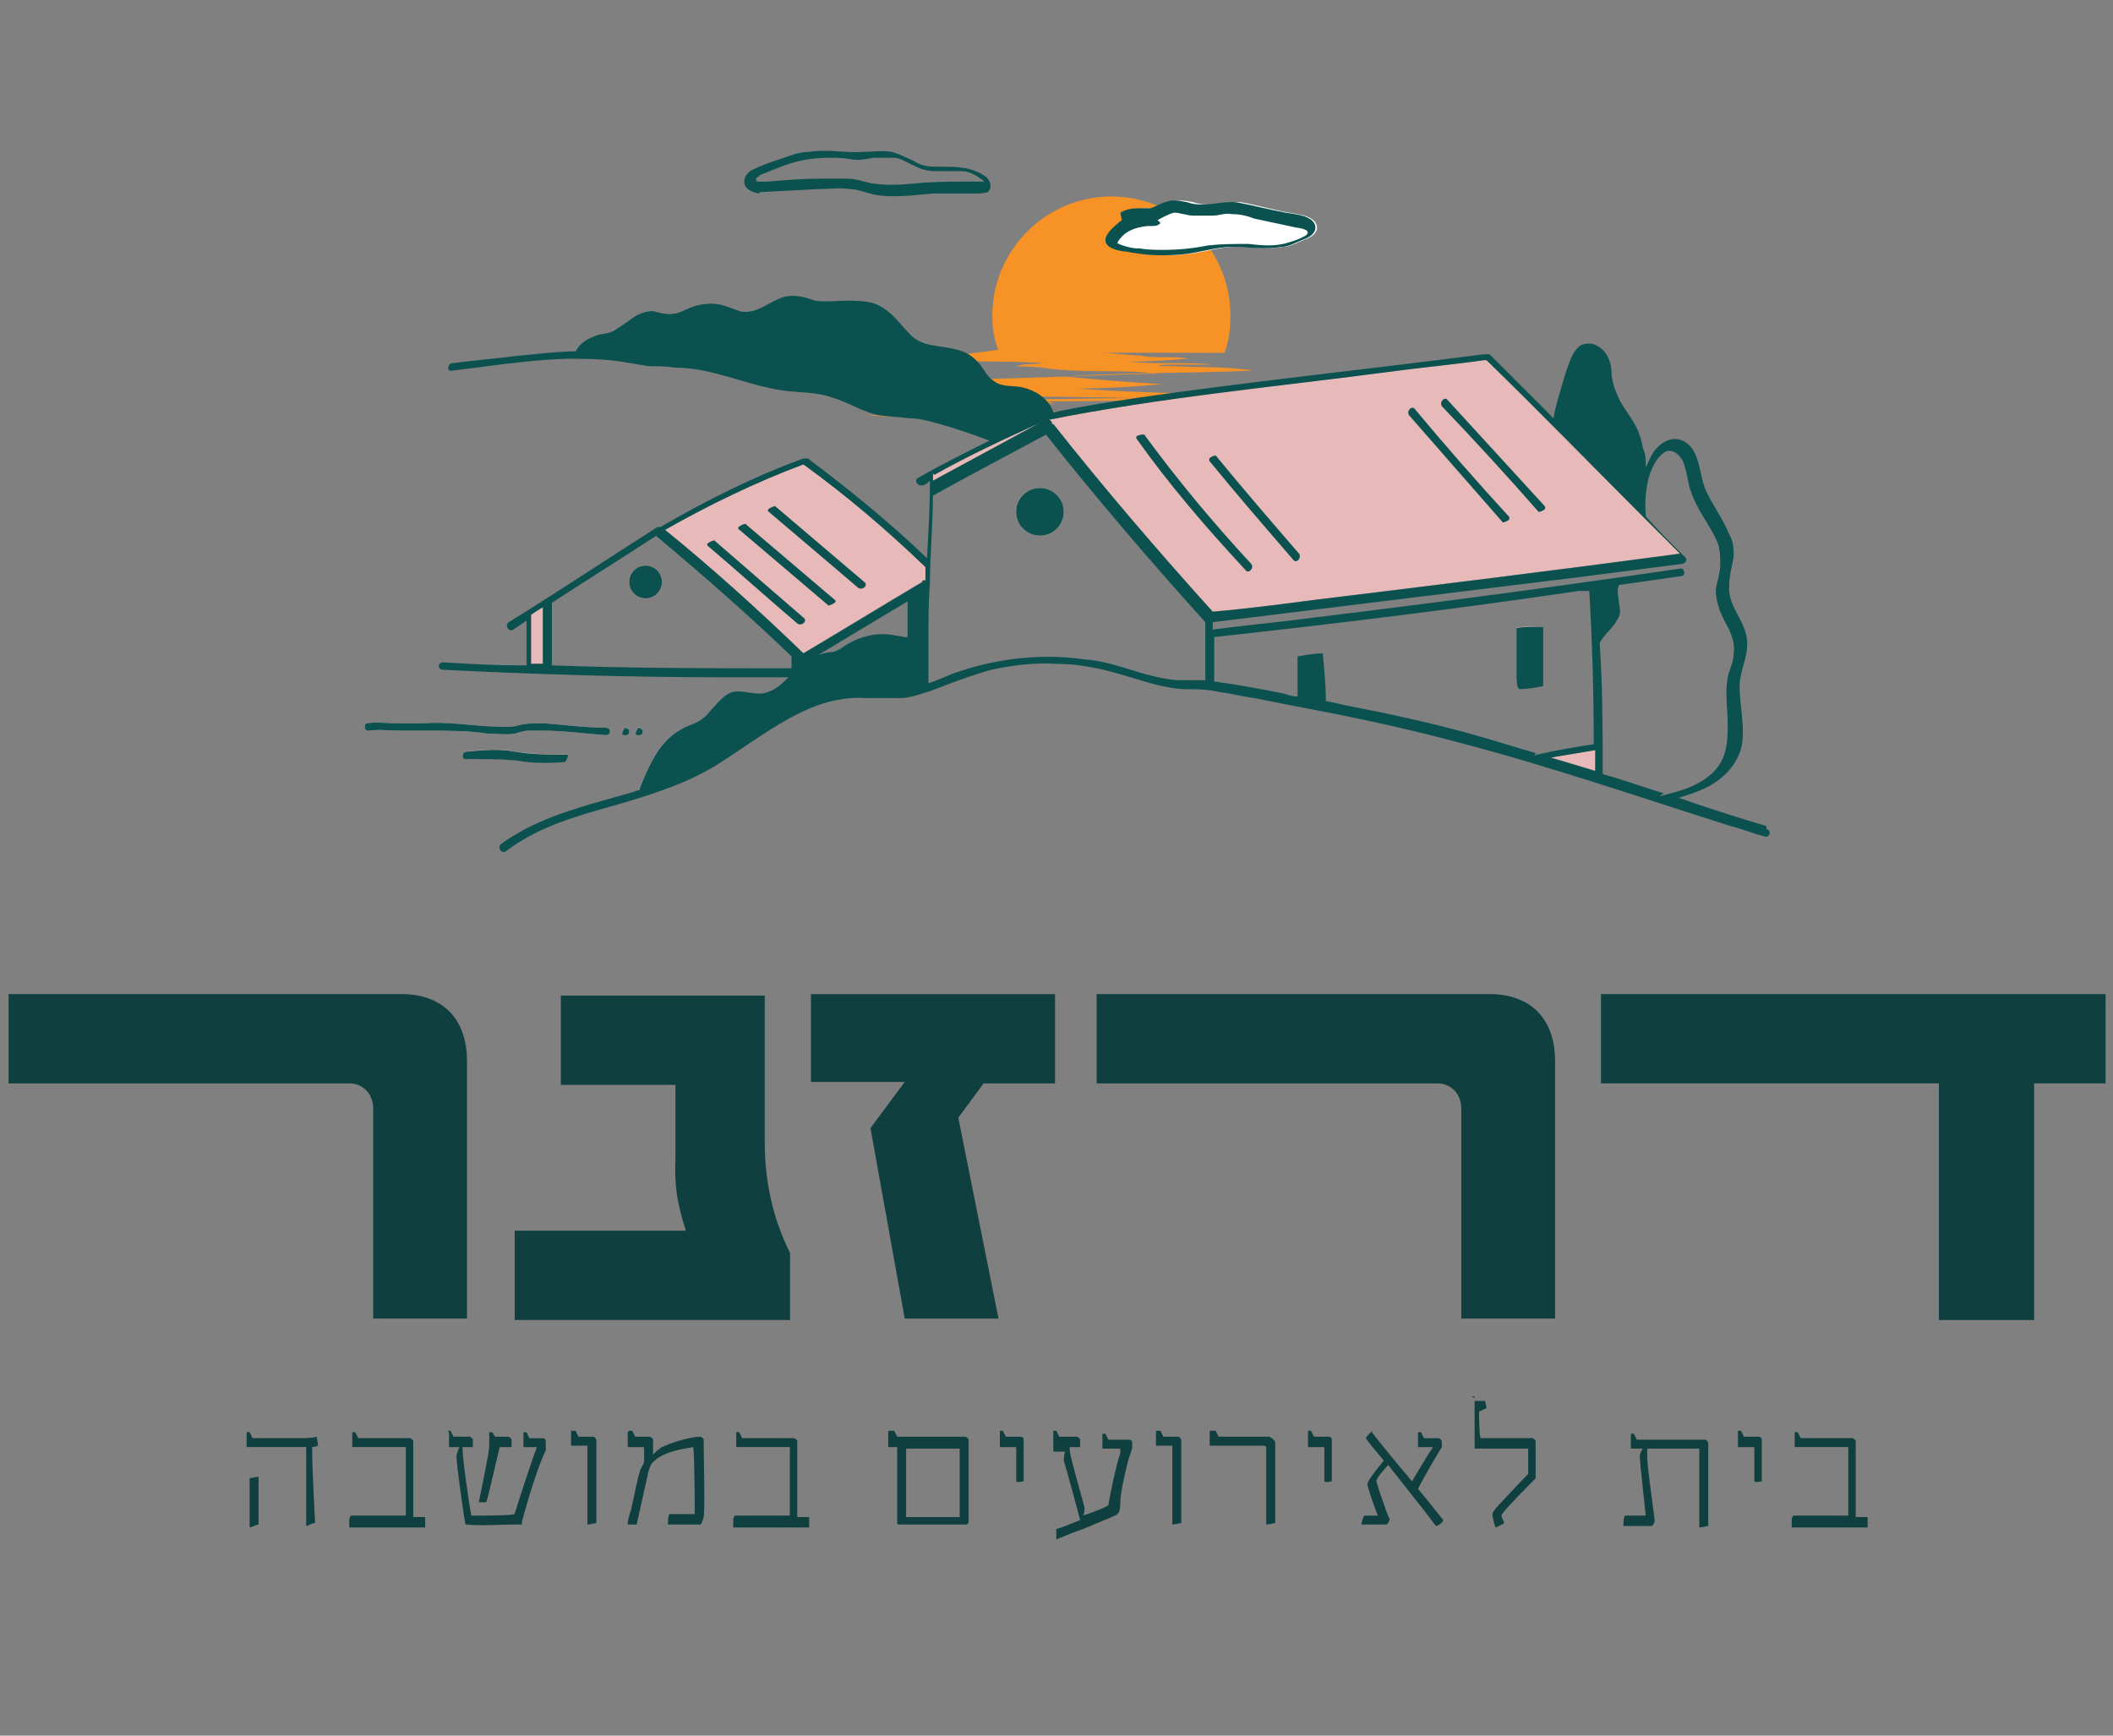 <svg width="112" height="92" viewBox="0 0 112 92" fill="none" xmlns="http://www.w3.org/2000/svg">
<rect x="0" y="0" width="112" height="92" fill="#808080" stroke="none"/>
<g clip-path="url(#clip0_1040_445)">
<path d="M19.783 58.768C19.783 57.979 19.231 57.427 18.521 57.427H0.455V52.693H21.282C23.412 52.693 24.753 53.956 24.753 56.243V69.892H19.783V58.689V58.768Z" fill="#0F3F3E"/>
<path d="M27.203 65.236H36.355C36.039 64.211 35.723 63.185 35.802 61.45V57.505H29.728V52.772H40.536V60.582C40.536 62.712 41.009 64.684 41.877 66.42V69.97H27.282V65.236H27.203Z" fill="#0F3F3E"/>
<path d="M42.984 52.696H55.922V57.429H52.136L50.795 59.244L52.925 69.894H47.955L46.14 59.796L47.955 57.351H42.984V52.617V52.696Z" fill="#0F3F3E"/>
<path d="M77.457 58.768C77.457 57.979 76.905 57.427 76.195 57.427H58.129V52.693H78.956C81.086 52.693 82.427 53.956 82.427 56.243V69.892H77.457V58.689V58.768Z" fill="#0F3F3E"/>
<path d="M111.684 57.427H107.819V69.971H102.77V57.427H84.861V52.693H111.605V57.427H111.684Z" fill="#0F3F3E"/>
<path d="M16.23 76.705H13.39H13.074C13.074 76.547 13.074 75.995 13.074 75.916H13.232L13.39 76.232H16.072C16.072 76.232 16.545 76.232 16.782 76.153C16.782 76.153 16.861 76.547 16.861 76.626C16.861 76.626 16.703 76.705 16.545 76.705C16.545 78.046 16.703 80.65 16.703 80.728C16.545 80.728 16.309 80.886 16.23 80.886V79.466C16.23 78.756 16.23 77.336 16.23 76.705ZM13.232 78.362C13.232 78.362 13.548 78.283 13.705 78.283C13.705 78.756 13.705 80.413 13.705 80.807C13.627 80.807 13.311 80.965 13.232 80.965C13.232 80.65 13.232 78.993 13.232 78.441V78.362Z" fill="#0F3F3E"/>
<path d="M18.593 80.334C19.46 80.334 20.644 80.334 21.512 80.334C21.512 79.939 21.512 77.809 21.512 76.705H18.987C18.987 76.705 18.75 76.705 18.672 76.705C18.672 76.547 18.672 75.995 18.672 75.916H18.829L18.987 76.232H21.748C21.748 76.232 21.906 76.311 21.906 76.389V80.413C21.906 80.413 22.379 80.413 22.537 80.413C22.537 80.492 22.537 80.807 22.537 80.965H18.514C18.514 80.965 18.514 80.65 18.514 80.492L18.593 80.334Z" fill="#0F3F3E"/>
<path d="M23.723 75.84H23.88L24.038 76.155H24.906C24.906 76.155 25.064 76.234 25.064 76.313C25.064 76.392 25.064 76.629 25.064 76.708C24.985 76.708 24.669 76.708 24.512 76.708C24.512 77.26 24.827 79.548 24.985 80.337C25.695 80.337 27.036 80.337 27.273 80.258C27.667 78.996 28.219 77.339 28.456 76.708C28.062 76.708 27.825 76.708 27.746 76.708C27.746 76.55 27.746 76.076 27.746 75.919H27.904L28.062 76.234H28.772C28.772 76.234 28.93 76.234 28.93 76.392C28.93 76.392 28.93 76.55 28.93 76.629V76.865C28.535 77.733 28.141 78.917 27.667 80.652V80.81C27.667 80.81 27.509 80.81 27.194 80.81C26.563 80.81 25.3 80.889 24.748 80.81C24.748 80.81 24.748 80.81 24.669 80.81C24.59 80.415 24.196 77.654 24.196 77.181C24.196 77.102 24.275 76.865 24.354 76.708C24.117 76.708 23.88 76.708 23.802 76.708C23.802 76.55 23.802 75.998 23.802 75.919L23.723 75.84ZM25.932 76.629C25.932 76.629 25.932 76.076 25.932 75.919H26.089L26.247 76.155H26.957C26.957 76.155 27.115 76.234 27.115 76.313C27.115 76.313 27.115 76.629 27.115 76.708C27.115 76.708 26.878 76.708 26.484 76.708C26.326 77.339 25.853 79.469 25.774 79.627C25.616 79.627 25.537 79.627 25.379 79.627C25.853 77.339 25.932 76.865 25.932 76.55V76.629Z" fill="#0F3F3E"/>
<path d="M30.348 75.84H30.506L30.664 76.155H31.453C31.453 76.155 31.532 76.155 31.611 76.313V78.285C31.611 79.548 31.611 80.179 31.611 80.731C31.532 80.731 31.295 80.81 31.137 80.81C31.137 80.731 31.137 80.573 31.137 79.548V76.629H30.585C30.585 76.629 30.348 76.629 30.27 76.629C30.27 76.471 30.27 75.919 30.27 75.84H30.348Z" fill="#0F3F3E"/>
<path d="M33.352 75.84H33.51L33.668 76.155H33.905H34.457C34.457 76.155 34.615 76.234 34.615 76.313V77.102L34.851 76.865C34.93 76.865 35.009 76.708 35.088 76.708C35.561 76.471 36.587 76.155 37.139 76.155C37.139 76.155 37.297 76.234 37.297 76.313C37.297 77.102 37.376 80.021 37.297 80.415C37.297 80.415 37.218 80.731 37.139 80.81C36.824 80.81 36.114 80.81 35.404 80.81C35.404 80.652 35.404 80.337 35.482 80.258C35.719 80.258 36.587 80.258 36.824 80.258C36.824 80.1 36.824 77.26 36.745 76.708C35.64 76.865 35.009 77.102 34.615 77.497C34.457 77.654 34.378 77.891 34.22 78.68L33.747 80.81C33.747 80.81 33.431 80.81 33.273 80.81C33.273 80.81 33.273 80.494 33.431 80.1C33.668 79.074 33.826 78.207 33.905 78.049C33.905 77.891 34.141 77.575 34.141 77.497C34.141 77.497 34.141 76.787 34.141 76.708H33.589C33.589 76.708 33.352 76.708 33.273 76.708C33.273 76.55 33.273 75.998 33.273 75.919L33.352 75.84Z" fill="#0F3F3E"/>
<path d="M38.946 80.334C39.814 80.334 40.997 80.334 41.865 80.334C41.865 79.939 41.865 77.809 41.865 76.705H39.34C39.34 76.705 39.104 76.705 39.025 76.705C39.025 76.547 39.025 75.995 39.025 75.916H39.183L39.34 76.232H42.102C42.102 76.232 42.26 76.311 42.26 76.389V80.413C42.26 80.413 42.733 80.413 42.891 80.413C42.891 80.492 42.891 80.807 42.891 80.965H38.867C38.867 80.965 38.867 80.65 38.867 80.492L38.946 80.334Z" fill="#0F3F3E"/>
<path d="M47.24 75.84H47.398L47.555 76.155H51.184C51.184 76.155 51.342 76.234 51.342 76.313C51.342 79.39 51.342 80.337 51.342 80.652C51.342 80.652 51.342 80.81 51.184 80.81H47.634C47.634 80.81 47.555 80.81 47.555 80.731C47.555 80.1 47.555 77.26 47.555 76.708C47.24 76.708 47.161 76.708 47.082 76.708C47.082 76.55 47.082 75.998 47.082 75.84H47.24ZM50.869 80.337V76.787H48.029V80.415H50.869V80.337Z" fill="#0F3F3E"/>
<path d="M52.998 75.84H53.156L53.314 76.155H54.102C54.102 76.155 54.26 76.155 54.26 76.313C54.26 76.313 54.26 76.55 54.26 76.787C54.26 76.944 54.26 77.102 54.26 77.418C54.26 77.654 54.26 78.364 54.26 78.522C54.181 78.522 53.945 78.601 53.866 78.522C53.866 78.522 53.866 77.891 53.866 77.497C53.866 77.023 53.866 76.787 53.866 76.708H53.235H52.998C52.998 76.55 52.998 75.998 52.998 75.919V75.84Z" fill="#0F3F3E"/>
<path d="M55.832 75.84H55.99L56.148 76.155H57.094C57.094 76.155 57.252 76.234 57.252 76.313C57.252 76.392 57.252 76.629 57.252 76.708C57.173 76.708 56.937 76.708 56.779 76.708H56.7V76.865C56.7 77.181 57.41 79.548 57.489 79.942C57.489 79.942 57.489 80.179 57.41 80.337C58.12 80.1 58.672 79.863 58.751 79.784C58.83 79.232 59.145 77.733 59.382 77.023V76.787C59.382 76.787 58.909 76.787 58.751 76.787C58.593 76.787 58.435 76.787 58.435 76.787C58.435 76.629 58.435 76.076 58.435 75.998H58.593L58.751 76.313H59.855C59.855 76.313 60.013 76.313 60.013 76.471C60.013 76.471 60.013 76.629 60.013 76.708C60.013 76.865 59.855 77.181 59.777 77.497C59.619 78.128 59.382 79.153 59.382 79.627C59.382 80.1 59.303 80.179 59.224 80.258C59.145 80.337 58.909 80.415 57.41 81.047C56.937 81.204 56.384 81.441 55.99 81.599C55.99 81.52 55.99 81.126 55.99 81.047C56.305 80.968 56.858 80.731 57.252 80.573C57.094 79.942 56.463 77.654 56.384 77.418C56.384 77.418 56.384 77.102 56.463 76.944H56.148C55.911 76.944 55.832 76.944 55.832 76.944C55.832 76.787 55.832 76.234 55.832 76.076V75.84Z" fill="#0F3F3E"/>
<path d="M61.35 75.84H61.508L61.666 76.155H62.455C62.455 76.155 62.534 76.155 62.613 76.313V78.285C62.613 79.548 62.613 80.179 62.613 80.731C62.534 80.731 62.297 80.81 62.139 80.81C62.139 80.731 62.139 80.573 62.139 79.548V76.629H61.587C61.587 76.629 61.35 76.629 61.272 76.629C61.272 76.471 61.272 75.919 61.272 75.84H61.35Z" fill="#0F3F3E"/>
<path d="M64.279 75.84H64.437L64.594 76.155H67.277C67.277 76.155 67.592 76.313 67.592 76.471C67.592 76.629 67.592 78.285 67.592 79.548C67.592 79.942 67.592 80.415 67.592 80.731C67.592 80.731 67.198 80.81 67.119 80.81C67.119 79.627 67.119 76.944 67.119 76.787C67.119 76.708 67.119 76.629 66.961 76.629H64.437C64.437 76.629 64.2 76.629 64.121 76.629C64.121 76.471 64.121 75.919 64.121 75.84H64.279Z" fill="#0F3F3E"/>
<path d="M69.33 75.84H69.488L69.646 76.155H70.435C70.435 76.155 70.592 76.155 70.592 76.313C70.592 76.313 70.592 76.55 70.592 76.787C70.592 76.944 70.592 77.102 70.592 77.418C70.592 77.654 70.592 78.364 70.592 78.522C70.513 78.522 70.277 78.601 70.198 78.522C70.198 78.522 70.198 77.891 70.198 77.497C70.198 77.023 70.198 76.787 70.198 76.708H69.567H69.33C69.33 76.55 69.33 75.998 69.33 75.919V75.84Z" fill="#0F3F3E"/>
<path d="M72.716 75.919C72.716 75.919 73.505 76.944 74.846 78.522C75.162 77.97 75.793 76.944 75.951 76.708C75.478 76.708 75.162 76.708 75.162 76.708C75.162 76.55 75.162 75.998 75.162 75.919H75.32L75.478 76.234H76.266C76.266 76.234 76.345 76.234 76.424 76.392C76.424 76.392 76.424 76.629 76.424 76.708C76.266 76.944 75.478 78.285 75.162 78.917C75.951 79.863 76.424 80.494 76.503 80.573C76.503 80.652 76.266 80.889 76.109 80.889C76.109 80.889 75.872 80.573 75.635 80.258C75.399 79.942 74.689 79.074 73.584 77.654C73.347 77.891 72.953 78.364 72.953 78.522C72.953 78.522 73.111 79.074 73.347 79.706C73.505 80.179 73.584 80.415 73.663 80.494C73.663 80.573 73.584 80.731 73.505 80.81C73.19 80.81 72.953 80.81 72.795 80.81C72.716 80.81 72.401 80.81 72.164 80.81C72.164 80.731 72.243 80.415 72.322 80.337C72.322 80.337 72.637 80.337 73.032 80.337C72.874 79.942 72.48 78.838 72.48 78.68C72.48 78.522 72.716 78.207 73.347 77.418C72.953 76.944 72.48 76.392 72.401 76.234C72.401 76.155 72.716 75.84 72.795 75.84L72.716 75.919Z" fill="#0F3F3E"/>
<path d="M78.004 74.022H78.162V74.258H78.714C78.714 74.258 78.793 74.574 78.793 74.653C78.714 74.653 78.477 74.81 78.398 74.81C78.398 75.047 78.398 75.994 78.477 76.23H81.238C81.238 76.23 81.396 76.309 81.396 76.388C81.396 77.572 81.396 78.282 81.396 78.361C80.055 79.702 79.582 80.254 79.582 80.333C79.582 80.412 79.661 80.569 79.74 80.727C79.74 80.727 79.345 80.964 79.266 80.964C79.266 80.964 79.108 80.49 79.108 80.254C79.108 80.096 79.424 79.781 81.002 78.124C81.002 78.045 81.002 76.862 81.002 76.783H78.477H78.162C78.162 76.704 78.162 76.625 78.162 76.388C78.162 75.994 78.162 75.52 78.162 75.205C78.162 74.653 78.162 74.179 78.162 74.1L78.004 74.022Z" fill="#0F3F3E"/>
<path d="M86.207 80.335C86.207 80.335 87.074 80.335 87.232 80.335C87.153 79.546 86.917 77.495 86.917 77.18C86.917 77.022 86.996 76.943 87.074 76.785H86.759C86.759 76.785 86.522 76.785 86.443 76.785C86.443 76.627 86.443 76.075 86.443 75.996H86.601L86.759 76.312H90.388C90.388 76.312 90.467 76.312 90.546 76.469C90.546 78.363 90.546 80.335 90.546 80.887C90.467 80.887 90.23 80.966 90.072 80.966V76.785H87.311C87.311 76.785 87.311 77.101 87.311 77.18C87.311 77.732 87.548 79.309 87.706 80.572C87.706 80.572 87.706 80.808 87.548 80.887C87.074 80.887 86.601 80.887 86.049 80.887C86.049 80.73 86.049 80.493 86.128 80.335H86.207Z" fill="#0F3F3E"/>
<path d="M92.121 75.84H92.279L92.437 76.155H93.226C93.226 76.155 93.383 76.155 93.383 76.313C93.383 76.313 93.383 76.55 93.383 76.787C93.383 76.944 93.383 77.102 93.383 77.418C93.383 77.654 93.383 78.364 93.383 78.522C93.305 78.522 93.068 78.601 92.989 78.522C92.989 78.522 92.989 77.891 92.989 77.497C92.989 77.023 92.989 76.787 92.989 76.708H92.358H92.121C92.121 76.55 92.121 75.998 92.121 75.919V75.84Z" fill="#0F3F3E"/>
<path d="M95.05 80.334C95.917 80.334 97.101 80.334 97.969 80.334C97.969 79.939 97.969 77.809 97.969 76.705H95.444C95.444 76.705 95.207 76.705 95.129 76.705C95.129 76.547 95.129 75.995 95.129 75.916H95.286L95.444 76.232H98.205C98.205 76.232 98.363 76.311 98.363 76.389V80.413C98.363 80.413 98.836 80.413 98.994 80.413C98.994 80.492 98.994 80.807 98.994 80.965H94.971C94.971 80.965 94.971 80.65 94.971 80.492L95.05 80.334Z" fill="#0F3F3E"/>
<path d="M58.043 21.853C54.887 21.774 51.81 21.853 48.733 21.617C51.179 21.38 53.625 21.38 56.149 21.38H55.913C55.124 21.143 54.335 21.459 53.546 21.222C57.727 21.064 61.908 21.143 66.011 20.985C63.013 20.828 60.094 20.828 57.096 20.591C58.595 20.591 60.094 20.512 61.593 20.354C59.857 20.275 58.2 20.118 56.465 19.96C59.778 19.723 63.092 19.802 66.405 19.644C64.985 19.408 63.486 19.486 62.066 19.408C61.356 19.408 61.119 19.408 61.75 19.329C62.618 19.329 63.407 19.329 64.275 19.329C62.855 19.171 61.277 19.329 59.857 19.171C60.883 19.171 61.987 19.092 63.013 19.013C62.145 18.855 61.277 19.013 60.488 18.855C60.488 18.855 60.646 18.855 60.725 18.855C59.857 18.855 59.068 18.698 58.2 18.698C58.2 18.698 58.2 18.698 58.279 18.698H64.906C65.143 18.067 65.222 17.435 65.222 16.725C65.222 13.254 62.382 10.414 58.91 10.414C55.439 10.414 52.599 13.254 52.599 16.725C52.599 17.357 52.678 17.988 52.915 18.54C51.731 18.698 50.548 18.855 49.364 19.013C51.337 19.25 53.388 19.092 55.281 19.25C54.808 19.329 54.335 19.25 53.861 19.408C54.414 19.408 54.966 19.486 55.518 19.486C55.439 19.486 55.36 19.486 55.203 19.486C57.254 19.802 59.305 19.565 61.356 19.802C58.043 19.881 54.65 20.039 51.337 20.118C51.416 20.275 51.652 20.118 51.731 20.275C51.652 20.275 51.574 20.354 51.495 20.354C51.889 20.512 52.441 20.433 52.836 20.512C51.652 20.828 50.39 20.67 49.128 20.907C53.309 21.064 57.333 20.985 61.514 21.143C57.964 21.38 54.492 21.143 50.864 21.459C51.021 21.459 51.179 21.459 51.337 21.538C49.522 21.538 47.708 21.617 45.893 21.695C49.365 22.011 52.836 21.932 56.307 22.011C54.414 22.011 52.52 22.011 50.548 22.011C49.128 22.011 47.708 22.011 46.367 22.011C46.209 22.011 46.051 22.011 45.815 22.011C48.654 22.169 51.574 22.169 54.414 22.169C53.625 22.169 52.757 22.169 51.968 22.169H52.126C52.047 22.169 51.968 22.169 51.889 22.169C51.416 22.169 50.942 22.169 50.469 22.169C50.706 22.169 50.864 22.169 51.1 22.169C50.785 22.169 50.469 22.169 50.154 22.169C50.075 22.169 49.917 22.169 49.838 22.169C50.469 22.169 51.179 22.169 51.81 22.169C51.495 22.169 51.179 22.169 50.942 22.169C53.309 22.169 55.755 22.169 58.121 22.09L58.043 21.853Z" fill="#F79226"/>
<path d="M59.707 11.665C59.707 11.665 59.076 12.138 58.918 12.454C58.603 12.927 59.234 13.164 59.786 13.322C60.023 13.322 60.181 13.4 60.339 13.4C61.206 13.558 61.995 13.558 62.863 13.479C63.731 13.4 64.599 13.085 65.466 13.085C66.334 13.085 67.123 13.243 67.991 13.085C68.385 13.085 68.78 12.848 69.174 12.69C69.411 12.611 69.727 12.454 69.805 12.138C69.884 11.428 68.701 11.349 68.306 11.27C67.439 11.113 66.65 10.876 65.782 10.718C64.914 10.639 64.125 11.034 63.257 10.718C62.863 10.639 62.468 10.56 62.074 10.718C61.837 10.797 61.601 10.955 61.285 11.034C61.206 11.034 61.048 11.034 60.891 11.034C60.496 11.034 60.102 11.034 59.786 11.27L59.707 11.665Z" fill="white"/>
<path d="M28.772 35.181C28.772 35.181 28.377 35.181 28.141 35.181C28.141 34.314 28.141 33.446 28.141 32.578C28.377 32.42 28.614 32.263 28.772 32.184V35.26V35.181Z" fill="#E7B9B8"/>
<path d="M48.814 33.508C48.814 33.508 48.814 33.824 48.814 33.981C48.735 33.981 48.577 33.981 48.498 33.903C48.498 33.114 48.498 32.404 48.498 31.694C48.656 31.615 48.735 31.536 48.892 31.457C48.892 32.167 48.892 32.877 48.814 33.666V33.508Z" fill="#E7B9B8"/>
<path d="M48.894 30.755C48.894 30.755 48.894 30.755 48.894 30.834C46.764 32.096 44.713 33.358 42.583 34.621C40.216 32.333 37.771 30.124 35.246 28.073C37.613 26.732 40.058 25.548 42.583 24.602C44.871 26.258 47.001 28.073 49.052 30.045C49.052 30.282 49.052 30.518 49.052 30.755H48.894Z" fill="#E7B9B8"/>
<path d="M49.53 25.16C51.345 24.134 53.238 23.266 55.131 22.398C53.238 23.424 51.345 24.45 49.451 25.475C49.451 25.317 49.451 25.16 49.451 25.081L49.53 25.16Z" fill="#E7B9B8"/>
<path d="M55.755 22.478C55.755 22.478 55.755 22.478 55.755 22.399C55.755 22.399 55.676 22.242 55.598 22.242C61.514 21.058 67.51 20.506 73.506 19.717C75.242 19.48 76.977 19.323 78.634 19.086C78.634 19.086 78.713 19.086 78.792 19.086C81.553 21.768 84.235 24.529 86.996 27.291C87.706 28.001 88.416 28.711 89.047 29.342C82.578 30.21 76.188 30.998 69.719 31.787C67.905 32.024 66.09 32.261 64.276 32.419C61.357 29.184 58.517 25.871 55.834 22.478H55.755Z" fill="#E7B9B8"/>
<path d="M82.193 40.145L84.56 39.75C84.56 39.75 84.56 40.539 84.56 40.855C83.771 40.618 82.982 40.381 82.193 40.145Z" fill="#E7B9B8"/>
<path d="M27.281 38.888C27.281 38.888 27.755 38.73 27.991 38.73C28.228 38.73 28.544 38.73 28.78 38.73C29.885 38.73 30.989 38.888 32.094 38.967C32.409 38.967 32.409 38.572 32.094 38.572C30.989 38.572 29.885 38.415 28.78 38.336C28.228 38.336 27.834 38.336 27.281 38.494C26.808 38.572 26.256 38.494 25.782 38.494C24.678 38.415 23.573 38.257 22.469 38.336C21.995 38.336 21.522 38.336 20.97 38.336C20.497 38.336 19.944 38.257 19.471 38.336C19.234 38.336 19.313 38.809 19.55 38.73C20.102 38.651 20.576 38.73 21.128 38.73C21.601 38.73 21.995 38.73 22.469 38.73C22.548 38.73 22.627 38.73 22.706 38.73C23.731 38.73 24.836 38.73 25.861 38.888C26.334 38.888 26.808 38.967 27.281 38.888Z" fill="#E7B9B8"/>
<path d="M33.123 38.562C33.123 38.562 32.807 38.957 33.123 38.957C33.438 38.957 33.438 38.562 33.123 38.562Z" fill="#E7B9B8"/>
<path d="M33.83 38.562C33.83 38.562 33.514 38.957 33.83 38.957C34.145 38.957 34.145 38.562 33.83 38.562Z" fill="#E7B9B8"/>
<path d="M29.967 40.378C29.967 40.378 30.282 39.904 29.967 39.983C29.02 39.983 28.152 39.983 27.285 39.825C26.417 39.668 25.628 39.747 24.76 39.825C24.445 39.825 24.445 40.299 24.76 40.22C25.628 40.22 26.496 40.22 27.363 40.299C28.231 40.457 29.099 40.457 29.967 40.378Z" fill="#E7B9B8"/>
<path d="M37.853 28.625C37.853 28.625 37.301 28.783 37.538 28.941C39.115 30.282 40.693 31.702 42.271 33.043C42.508 33.201 42.823 32.885 42.587 32.727L37.853 28.625Z" fill="#E7B9B8"/>
<path d="M39.503 27.762C39.503 27.762 38.951 27.919 39.188 28.077L43.921 32.101C43.921 32.101 44.474 31.943 44.237 31.785C42.659 30.444 41.081 29.103 39.503 27.762Z" fill="#E7B9B8"/>
<path d="M41.087 26.805C41.087 26.805 40.535 26.962 40.772 27.12C42.35 28.461 43.928 29.802 45.505 31.144C45.742 31.302 46.058 30.986 45.821 30.828C44.243 29.487 42.665 28.146 41.087 26.805Z" fill="#E7B9B8"/>
<path d="M64.438 24.123C64.438 24.123 63.964 24.202 64.122 24.439C65.542 26.174 67.041 27.91 68.54 29.645C68.698 29.882 69.013 29.567 68.856 29.33C67.357 27.594 65.858 25.859 64.438 24.123Z" fill="#E7B9B8"/>
<path d="M60.644 23.031C60.644 23.031 60.091 23.031 60.249 23.268C61.985 25.713 63.957 28.001 66.008 30.21C66.166 30.447 66.481 30.131 66.324 29.895C64.272 27.686 62.379 25.398 60.644 23.031Z" fill="#E7B9B8"/>
<path d="M79.658 27.679C79.658 27.679 80.131 27.6 79.973 27.364C78.238 25.47 76.581 23.577 75.003 21.683C74.845 21.447 74.53 21.762 74.688 21.999C76.344 23.892 78.001 25.786 79.658 27.679Z" fill="#E7B9B8"/>
<path d="M81.556 27.12C81.556 27.12 82.029 27.041 81.871 26.804C80.136 24.911 78.479 23.096 76.743 21.203C76.585 20.966 76.27 21.282 76.428 21.518C78.163 23.333 79.899 25.226 81.556 27.12Z" fill="#E7B9B8"/>
<path d="M81.716 33.199C81.243 33.199 80.769 33.199 80.375 33.278C80.375 33.278 80.375 33.278 80.375 33.357C80.375 34.146 80.375 35.014 80.375 35.803C80.375 36.039 80.375 36.434 80.533 36.513C80.927 36.513 81.401 36.434 81.795 36.355C81.795 35.487 81.795 34.619 81.795 33.83C81.795 33.673 81.795 33.436 81.795 33.199H81.716Z" fill="#E7B9B8"/>
<path d="M55.122 28.392C55.819 28.392 56.384 27.827 56.384 27.129C56.384 26.432 55.819 25.867 55.122 25.867C54.425 25.867 53.859 26.432 53.859 27.129C53.859 27.827 54.425 28.392 55.122 28.392Z" fill="#E7B9B8"/>
<path d="M34.219 31.716C34.699 31.716 35.087 31.328 35.087 30.848C35.087 30.369 34.699 29.98 34.219 29.98C33.74 29.98 33.352 30.369 33.352 30.848C33.352 31.328 33.74 31.716 34.219 31.716Z" fill="#E7B9B8"/>
<path d="M93.629 43.788C92.051 43.315 90.552 42.841 88.974 42.289C89.763 42.052 90.473 41.816 91.104 41.342C91.814 40.79 92.287 40.08 92.366 39.212C92.445 38.266 92.209 37.319 92.209 36.372C92.209 35.425 92.84 34.558 92.524 33.532C92.287 32.664 91.578 32.033 91.656 31.008C91.656 30.534 91.814 29.982 91.893 29.509C91.893 29.114 91.893 28.72 91.656 28.325C91.341 27.536 90.867 26.905 90.473 26.116C90.079 25.327 90.157 24.302 89.605 23.671C88.974 22.961 88.106 23.276 87.633 23.986C87.475 24.223 87.396 24.459 87.238 24.775C87.238 24.381 87.238 24.065 87.081 23.75C87.002 23.276 86.844 22.803 86.607 22.408C86.371 22.014 86.134 21.698 85.897 21.304C85.661 20.831 85.503 20.436 85.424 19.884C85.424 19.41 85.345 19.016 85.029 18.622C84.793 18.385 84.477 18.148 84.083 18.227C83.688 18.227 83.452 18.622 83.294 18.937C83.057 19.489 82.899 20.042 82.742 20.594C82.584 21.146 82.426 21.619 82.347 22.172C82.032 21.856 81.637 21.462 81.322 21.146C80.533 20.357 79.744 19.568 78.955 18.779C78.955 18.779 78.955 18.779 78.876 18.779H78.718C78.718 18.779 78.718 18.779 78.639 18.779C72.565 19.568 66.49 20.199 60.416 21.067C58.838 21.304 57.339 21.541 55.84 21.856C55.603 21.146 54.893 20.673 54.104 20.515C53.631 20.436 53.079 20.515 52.684 20.199C52.29 19.963 52.132 19.489 51.816 19.174C51.185 18.464 50.317 18.464 49.45 18.306C48.976 18.227 48.582 18.069 48.266 17.754C47.951 17.438 47.714 17.123 47.398 16.807C47.083 16.491 46.767 16.255 46.373 16.097C45.9 15.939 45.347 15.939 44.874 15.939C44.322 15.939 43.77 16.018 43.217 15.939C42.744 15.781 42.271 15.624 41.718 15.703C40.85 15.86 40.141 16.728 39.194 16.491C38.721 16.334 38.247 16.097 37.774 16.097C37.3 16.097 36.827 16.176 36.354 16.413C36.038 16.57 35.801 16.649 35.486 16.649C35.17 16.649 34.934 16.57 34.618 16.491C34.066 16.491 33.671 16.728 33.277 17.044C33.04 17.202 32.804 17.359 32.567 17.517C32.33 17.675 32.015 17.675 31.699 17.754C31.226 17.912 30.753 18.148 30.516 18.622C29.49 18.622 28.465 18.779 27.439 18.858C26.256 19.016 25.151 19.095 23.968 19.253C23.731 19.253 23.652 19.726 23.968 19.647C25.94 19.41 27.912 19.095 29.964 19.016C30.989 19.016 31.936 19.016 32.961 19.174C33.435 19.253 33.908 19.332 34.381 19.41C34.855 19.41 35.328 19.41 35.801 19.489C37.695 19.489 39.431 20.357 41.324 20.673C42.271 20.831 43.217 20.752 44.085 21.067C44.953 21.304 45.742 21.856 46.61 22.014C47.162 22.093 47.635 22.093 48.187 22.172C48.74 22.172 49.292 22.329 49.844 22.487C50.712 22.724 51.58 23.04 52.447 23.355C51.185 23.986 49.923 24.617 48.661 25.327C48.424 25.485 48.661 25.801 48.897 25.722C49.055 25.722 49.213 25.564 49.292 25.485C49.292 26.826 49.213 28.246 49.134 29.587C47.162 27.694 45.032 25.959 42.823 24.302C42.744 24.302 42.665 24.302 42.586 24.302C39.983 25.248 37.458 26.511 35.013 27.931C35.013 27.931 34.934 27.931 34.855 27.931C32.251 29.587 29.648 31.323 26.966 32.98C26.729 33.138 26.966 33.532 27.202 33.374C27.439 33.216 27.676 33.059 27.912 32.901C27.912 33.69 27.912 34.479 27.912 35.268C27.834 35.268 27.676 35.268 27.597 35.268C26.177 35.268 24.836 35.189 23.494 35.11C23.179 35.11 23.179 35.504 23.494 35.504C28.386 35.741 33.277 35.899 38.089 35.899C39.352 35.899 40.614 35.899 41.797 35.899C41.482 36.214 41.166 36.53 40.693 36.688C40.062 36.924 39.431 36.53 38.799 36.688C38.326 36.845 38.01 37.319 37.616 37.713C37.458 37.95 37.221 38.108 36.985 38.266C36.669 38.423 36.354 38.502 36.117 38.66C34.934 39.291 34.381 40.632 33.908 41.816C33.908 41.816 33.908 41.816 33.908 41.894C33.829 41.894 33.75 41.894 33.593 41.973C31.699 42.526 29.648 42.999 27.834 43.946C27.439 44.182 26.966 44.419 26.571 44.734C26.335 44.892 26.571 45.287 26.808 45.129C28.465 43.867 30.358 43.315 32.33 42.762C34.224 42.21 36.117 41.658 37.853 40.632C39.509 39.607 41.087 38.344 42.902 37.555C43.848 37.161 44.874 36.924 45.9 37.003C46.531 37.003 47.083 37.003 47.714 37.003C48.266 37.003 48.819 36.767 49.371 36.609C50.396 36.214 51.422 35.82 52.526 35.504C53.631 35.268 54.814 35.11 55.998 35.189C57.181 35.189 58.285 35.425 59.39 35.741C60.494 36.056 61.52 36.451 62.703 36.53C63.334 36.53 64.044 36.53 64.676 36.688C65.307 36.767 65.859 36.924 66.49 37.003C67.674 37.24 68.857 37.477 70.119 37.713C72.565 38.187 75.01 38.739 77.377 39.37C82.189 40.632 87.002 42.289 91.735 43.788C92.366 43.946 92.919 44.182 93.55 44.34C93.786 44.419 93.944 44.025 93.629 43.946V43.788ZM28.78 35.189C28.78 35.189 28.386 35.189 28.149 35.189C28.149 34.321 28.149 33.453 28.149 32.585C28.386 32.428 28.622 32.27 28.78 32.191V35.268V35.189ZM41.955 34.794C41.955 34.794 41.955 35.189 41.955 35.425C37.695 35.425 33.514 35.425 29.253 35.268C29.253 34.163 29.253 33.059 29.253 31.954C31.068 30.771 32.961 29.587 34.776 28.404C37.221 30.455 39.667 32.585 41.955 34.794ZM47.951 33.769C47.951 33.769 47.162 33.611 46.846 33.611C46.215 33.611 45.584 33.769 45.032 34.084C44.716 34.242 44.48 34.479 44.164 34.558C43.927 34.558 43.612 34.636 43.375 34.715C44.953 33.769 46.531 32.822 48.108 31.875C48.108 32.506 48.108 33.138 48.108 33.769H47.951ZM48.897 30.771C48.897 30.771 48.897 30.771 48.897 30.85C46.767 32.112 44.716 33.374 42.586 34.636C40.219 32.349 37.774 30.14 35.249 28.088C37.616 26.747 40.062 25.564 42.586 24.617C44.874 26.274 47.004 28.088 49.055 30.061C49.055 30.297 49.055 30.534 49.055 30.771H48.897ZM49.529 25.169C51.343 24.144 53.236 23.276 55.13 22.408C53.236 23.434 51.343 24.459 49.45 25.485C49.45 25.327 49.45 25.169 49.45 25.091L49.529 25.169ZM63.887 36.056C63.492 36.056 63.019 36.056 62.624 36.056C61.993 36.056 61.362 35.899 60.731 35.741C59.627 35.425 58.601 35.031 57.496 34.952C55.288 34.636 53 34.873 50.87 35.583C50.317 35.741 49.765 36.056 49.213 36.214C49.213 35.346 49.213 34.479 49.213 33.69C49.213 32.743 49.213 31.796 49.292 30.929C49.292 29.351 49.45 27.852 49.45 26.274C51.422 25.169 53.394 24.144 55.445 23.04C58.128 26.432 60.968 29.745 63.887 32.98C63.887 34.005 63.887 35.11 63.887 36.135V36.056ZM55.761 22.487C55.761 22.487 55.761 22.487 55.761 22.408C55.761 22.408 55.682 22.251 55.603 22.251C61.52 21.067 67.516 20.515 73.511 19.726C75.247 19.489 76.983 19.332 78.639 19.095C78.639 19.095 78.718 19.095 78.797 19.095C81.558 21.777 84.241 24.538 87.002 27.3C87.712 28.01 88.422 28.72 89.053 29.351C82.584 30.219 76.194 31.008 69.725 31.796C67.91 32.033 66.096 32.27 64.281 32.428C61.362 29.193 58.522 25.88 55.84 22.487H55.761ZM81.4 39.922C80.612 39.685 79.823 39.449 79.034 39.212C76.667 38.502 74.221 37.95 71.776 37.477C71.302 37.398 70.75 37.24 70.277 37.161C70.277 36.372 70.198 35.504 70.119 34.715C70.119 34.715 70.119 34.715 70.119 34.636C69.646 34.636 69.251 34.715 68.778 34.794C68.778 35.504 68.778 36.214 68.778 36.924C68.541 36.924 68.305 36.845 68.068 36.767C66.885 36.53 65.622 36.293 64.439 36.135C64.439 36.135 64.439 36.135 64.36 36.135C64.36 35.346 64.36 34.558 64.36 33.769C70.829 33.059 77.298 32.27 83.688 31.323C83.846 31.323 84.083 31.323 84.241 31.323C84.398 34.005 84.477 36.767 84.477 39.449C83.452 39.607 82.505 39.764 81.479 40.001C81.479 40.001 81.4 40.001 81.322 40.08L81.4 39.922ZM84.556 39.764C84.556 39.764 84.556 40.553 84.556 40.869C83.767 40.632 82.978 40.395 82.189 40.159M88.185 42.052C87.16 41.737 86.055 41.342 84.951 41.027C84.951 38.739 84.951 36.372 84.793 34.084C85.029 33.611 85.503 33.295 85.74 32.822C85.897 32.585 85.897 32.349 85.818 32.033C85.818 31.718 85.661 31.323 85.818 31.008C86.923 30.85 88.027 30.692 89.132 30.534C89.368 30.534 89.29 30.061 89.053 30.14C82.584 31.086 76.115 31.954 69.567 32.743C67.831 32.98 66.017 33.138 64.281 33.374C64.281 33.216 64.281 33.138 64.281 32.98C70.671 32.191 77.14 31.402 83.531 30.613C85.345 30.376 87.238 30.14 89.053 29.903C89.132 29.903 89.211 29.903 89.29 29.824C89.368 29.824 89.447 29.587 89.29 29.509C88.58 28.799 87.87 28.088 87.238 27.378C87.16 26.511 87.238 25.485 87.633 24.696C87.791 24.381 88.027 24.065 88.343 23.907C88.737 23.828 89.053 24.144 89.211 24.459C89.368 24.854 89.447 25.327 89.526 25.722C89.605 26.037 89.763 26.432 89.921 26.747C90.236 27.378 90.71 28.01 91.025 28.72C91.183 29.114 91.183 29.509 91.183 29.903C91.183 30.376 91.025 30.771 90.946 31.244C90.946 32.033 91.262 32.664 91.656 33.374C91.814 33.769 91.972 34.163 91.893 34.636C91.893 35.11 91.656 35.504 91.578 35.899C91.42 36.767 91.578 37.555 91.578 38.423C91.578 39.449 91.499 40.317 90.71 41.027C89.921 41.737 88.895 41.973 87.948 42.21L88.185 42.052Z" fill="#0B514F"/>
<path d="M27.283 38.888C27.283 38.888 27.756 38.73 27.993 38.73C28.23 38.73 28.545 38.73 28.782 38.73C29.887 38.73 30.991 38.888 32.096 38.967C32.411 38.967 32.411 38.572 32.096 38.572C30.991 38.572 29.887 38.415 28.782 38.336C28.23 38.336 27.835 38.336 27.283 38.494C26.81 38.572 26.258 38.494 25.784 38.494C24.68 38.415 23.575 38.257 22.471 38.336C21.997 38.336 21.524 38.336 20.972 38.336C20.499 38.336 19.946 38.257 19.473 38.336C19.236 38.336 19.315 38.809 19.552 38.73C20.104 38.651 20.578 38.73 21.13 38.73C21.603 38.73 21.997 38.73 22.471 38.73C22.55 38.73 22.629 38.73 22.707 38.73C23.733 38.73 24.838 38.73 25.863 38.888C26.337 38.888 26.81 38.967 27.283 38.888Z" fill="#0B514F"/>
<path d="M33.121 38.578C33.121 38.578 32.805 38.973 33.121 38.973C33.436 38.973 33.436 38.578 33.121 38.578Z" fill="#0B514F"/>
<path d="M33.832 38.578C33.832 38.578 33.516 38.973 33.832 38.973C34.147 38.973 34.147 38.578 33.832 38.578Z" fill="#0B514F"/>
<path d="M29.965 40.391C29.965 40.391 30.28 39.918 29.965 39.997C29.018 39.997 28.151 39.997 27.283 39.839C26.415 39.681 25.626 39.76 24.758 39.839C24.443 39.839 24.443 40.312 24.758 40.234C25.626 40.234 26.494 40.234 27.362 40.312C28.229 40.47 29.097 40.47 29.965 40.391Z" fill="#0B514F"/>
<path d="M37.855 28.639C37.855 28.639 37.303 28.797 37.539 28.954C39.117 30.295 40.695 31.715 42.273 33.057C42.51 33.214 42.825 32.899 42.589 32.741L37.855 28.639Z" fill="#0B514F"/>
<path d="M39.502 27.762C39.502 27.762 38.949 27.919 39.186 28.077L43.919 32.101C43.919 32.101 44.472 31.943 44.235 31.785C42.657 30.444 41.079 29.103 39.502 27.762Z" fill="#0B514F"/>
<path d="M41.076 26.822C41.076 26.822 40.523 26.98 40.76 27.138C42.338 28.479 43.916 29.82 45.494 31.161C45.73 31.319 46.046 31.003 45.809 30.846C44.231 29.505 42.654 28.163 41.076 26.822Z" fill="#0B514F"/>
<path d="M64.438 24.141C64.438 24.141 63.964 24.22 64.122 24.456C65.542 26.192 67.041 27.927 68.54 29.663C68.698 29.9 69.013 29.584 68.856 29.347C67.357 27.612 65.858 25.876 64.438 24.141Z" fill="#0B514F"/>
<path d="M60.647 23.031C60.647 23.031 60.095 23.031 60.253 23.268C61.989 25.713 63.961 28.001 66.012 30.21C66.17 30.447 66.485 30.131 66.328 29.895C64.276 27.686 62.383 25.398 60.647 23.031Z" fill="#0B514F"/>
<path d="M79.66 27.693C79.66 27.693 80.133 27.614 79.975 27.377C78.24 25.484 76.583 23.59 75.005 21.697C74.847 21.46 74.532 21.776 74.689 22.013C76.346 23.906 78.003 25.799 79.66 27.693Z" fill="#0B514F"/>
<path d="M81.558 27.137C81.558 27.137 82.031 27.058 81.873 26.822C80.138 24.928 78.481 23.114 76.745 21.221C76.588 20.984 76.272 21.299 76.43 21.536C78.165 23.351 79.901 25.244 81.558 27.137Z" fill="#0B514F"/>
<path d="M81.72 33.217C81.247 33.217 80.773 33.217 80.379 33.296C80.379 33.296 80.379 33.296 80.379 33.375C80.379 34.163 80.379 35.031 80.379 35.82C80.379 36.057 80.379 36.451 80.537 36.53C80.931 36.53 81.404 36.451 81.799 36.372C81.799 35.505 81.799 34.637 81.799 33.848C81.799 33.69 81.799 33.453 81.799 33.217H81.72Z" fill="#0B514F"/>
<path d="M55.122 28.392C55.819 28.392 56.384 27.827 56.384 27.129C56.384 26.432 55.819 25.867 55.122 25.867C54.425 25.867 53.859 26.432 53.859 27.129C53.859 27.827 54.425 28.392 55.122 28.392Z" fill="#0B514F"/>
<path d="M34.219 31.716C34.699 31.716 35.087 31.328 35.087 30.848C35.087 30.369 34.699 29.98 34.219 29.98C33.74 29.98 33.352 30.369 33.352 30.848C33.352 31.328 33.74 31.716 34.219 31.716Z" fill="#0B514F"/>
<path d="M40.29 10.178C40.29 10.178 40.29 10.178 40.369 10.178L43.446 10.02C43.998 10.02 44.471 9.941 45.024 10.02C45.497 10.02 45.971 10.257 46.444 10.336C47.469 10.493 48.495 10.336 49.442 10.257C49.994 10.257 50.467 10.257 51.02 10.257H51.808C51.808 10.257 52.203 10.257 52.361 10.178C52.597 9.941 52.518 9.626 52.282 9.389C51.966 9.152 51.572 8.994 51.177 8.916C50.704 8.837 50.309 8.837 49.836 8.837C49.284 8.837 48.889 8.837 48.416 8.521C48.022 8.363 47.627 8.127 47.233 8.048C46.759 7.969 46.286 8.048 45.813 8.048C44.787 8.127 43.84 7.89 42.894 8.048C42.342 8.048 41.789 8.284 41.316 8.442C40.843 8.6 40.369 8.758 39.896 8.994C39.58 9.152 39.344 9.468 39.501 9.862C39.659 10.099 39.896 10.178 40.211 10.257M40.211 9.31C40.211 9.31 41 8.994 41.395 8.837C42.184 8.521 43.051 8.363 43.919 8.363C44.314 8.363 44.708 8.363 45.103 8.442C45.497 8.521 45.892 8.442 46.286 8.363C46.681 8.363 47.075 8.363 47.469 8.363C47.864 8.442 48.179 8.679 48.574 8.837C48.889 8.994 49.205 9.073 49.599 9.073C50.073 9.073 50.467 9.073 50.941 9.073C51.335 9.073 51.651 9.231 51.966 9.468C52.045 9.468 52.282 9.704 52.045 9.626H51.335C50.467 9.626 49.599 9.626 48.732 9.704C47.864 9.783 46.996 9.862 46.128 9.704C45.734 9.626 45.339 9.468 44.945 9.468C44.471 9.468 43.998 9.468 43.525 9.468C42.578 9.468 41.632 9.547 40.685 9.626C40.685 9.626 40.685 9.626 40.606 9.626C40.527 9.626 40.29 9.626 40.133 9.626C39.975 9.468 40.133 9.389 40.29 9.31" fill="#0B514F"/>
<path d="M59.465 11.667C59.465 11.667 58.834 12.14 58.676 12.456C58.361 13.008 58.992 13.245 59.544 13.323C59.781 13.323 59.938 13.402 60.096 13.402C60.964 13.56 61.832 13.56 62.7 13.481C63.568 13.402 64.435 13.087 65.303 13.087C66.171 13.087 67.039 13.245 67.906 13.087C68.301 13.087 68.695 12.85 69.09 12.692C69.326 12.613 69.642 12.456 69.721 12.14C69.8 11.43 68.617 11.351 68.143 11.272C67.275 11.114 66.407 10.878 65.54 10.72C64.672 10.641 63.804 11.036 62.936 10.72C62.542 10.641 62.147 10.562 61.753 10.72C61.437 10.799 61.28 10.957 60.964 11.036C60.885 11.036 60.727 11.036 60.57 11.036C60.175 11.036 59.781 11.036 59.386 11.272M61.358 11.667C61.358 11.667 61.911 11.351 62.226 11.272C62.542 11.272 62.936 11.43 63.252 11.43C63.568 11.43 63.883 11.43 64.278 11.43C64.593 11.43 64.987 11.272 65.303 11.351C65.698 11.351 66.092 11.43 66.486 11.588L68.695 12.061C68.695 12.061 69.563 12.14 69.248 12.456C69.011 12.613 68.617 12.771 68.301 12.85C67.591 13.087 66.881 13.008 66.171 12.929C65.461 12.929 64.751 12.929 64.041 13.008C63.252 13.166 62.463 13.245 61.674 13.245C61.28 13.245 60.806 13.245 60.412 13.166C60.412 13.166 60.333 13.166 60.254 13.166C59.938 13.166 59.15 12.929 59.228 12.85C59.623 12.219 60.175 12.061 60.806 11.982C60.885 11.982 60.964 11.982 61.043 11.982C61.201 11.982 61.358 11.982 61.516 11.825" fill="#0B514F"/>
</g>
<defs>
<clipPath id="clip0_1040_445">
<rect width="111.515" height="92" fill="white" transform="translate(0.242)"/>
</clipPath>
</defs>
</svg>
